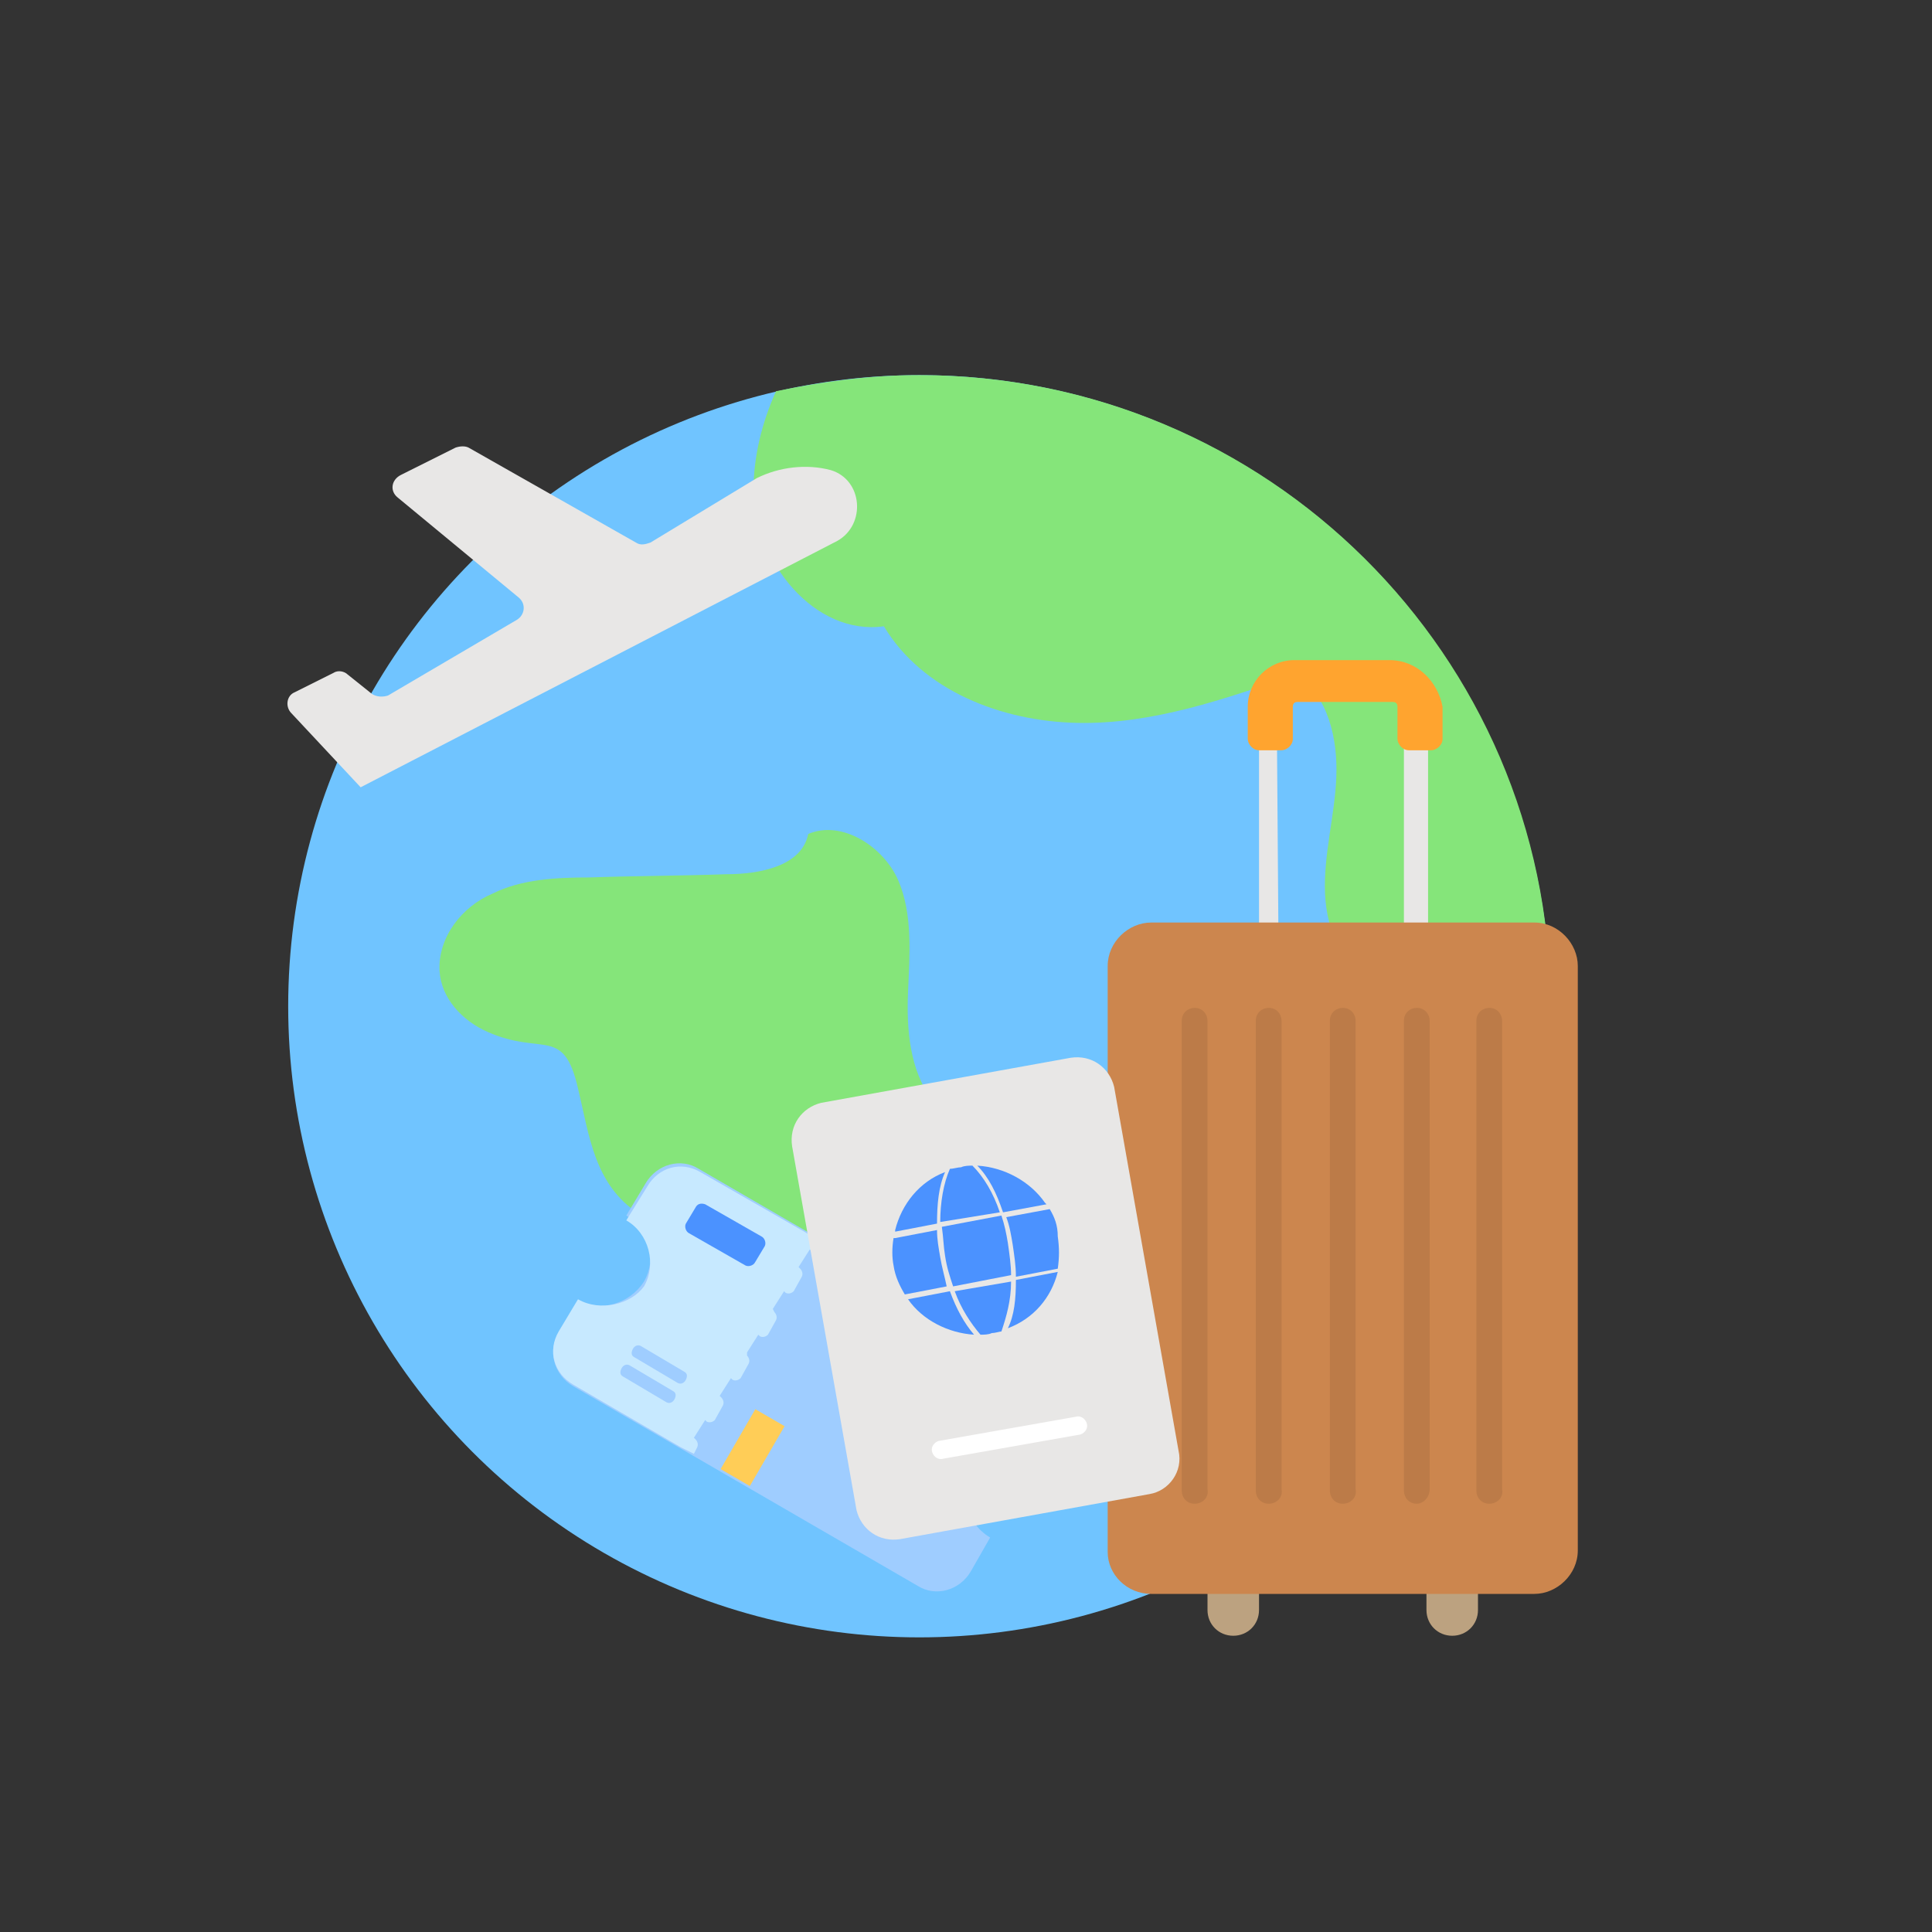 <svg xmlns="http://www.w3.org/2000/svg" xmlns:xlink="http://www.w3.org/1999/xlink" id="Layer_1" x="0px" y="0px" viewBox="0 0 120 120" style="enable-background:new 0 0 120 120;" xml:space="preserve"><rect x="0" y="0" width="120" height="120" fill="#333333" stroke="none"/><style type="text/css">	.st0{fill:#70C4FF;}	.st1{fill:#85E57A;}	.st2{fill:#E8E7E6;}	.st3{fill:#BCA280;}	.st4{fill:#CC864E;}	.st5{opacity:8.000000e-02;}	.st6{fill:#FFA42F;}	.st7{fill:#9FCDFF;}	.st8{fill:#C7E9FF;}	.st9{fill:#4B92FF;}	.st10{fill:#FFCD57;}	.st11{fill:#FFFFFF;}</style><g>	<circle class="st0" cx="57.1" cy="62.5" r="39.2"></circle>	<g>		<path class="st1" d="M57.1,23.3c-3.1,0-6,0.4-8.9,1c-0.9,2-1.4,4.1-1.4,6.2c0.1,4.4,3.8,9,8.1,8.4c2.4,4,7.3,5.9,12,6   c4.7,0.1,9.2-1.5,13.6-3c2,1.3,2.6,4,2.5,6.4c-0.1,2.4-0.8,4.8-0.7,7.2c0.1,2.4,1.2,5,3.5,5.8c1.7,0.6,3.6,0.1,5.5,0   c1.7-0.1,3.4,0.2,5,0.9C96.2,40.7,78.7,23.3,57.1,23.3z"></path>		<path class="st1" d="M57.9,68.3c-1.4-1.8-1.6-4.4-1.5-6.7c0.1-2.3,0.3-4.8-0.6-6.9c-0.9-2.1-3.5-3.8-5.6-2.9c-0.4,2-3,2.5-5.1,2.5   c-2.8,0.1-5.7,0.1-8.5,0.2c-2,0-4.2,0.1-6,1c-1.9,0.8-3.4,2.7-3.3,4.8c0.1,1.7,1.4,3.1,3,3.8c3.4,1.5,4.7-0.4,5.6,3.5   c0.7,2.9,1,6,3.8,7.8c1.6,1,3.8,1.3,4.8,2.9c0.9,1.3,0.6,3.1,0.1,4.6c-0.5,1.5-1.2,3-1.2,4.5c0,1.6,1.1,3.3,2.6,3.4   c1.2,0,2.2-0.9,2.8-2c1.1-2,1-4.3,1.3-6.6c0.3-2.2,1.1-4.7,3.1-5.6c1.4-0.7,2.9-0.5,4.4-0.6c1.5-0.2,3.1-0.9,3.5-2.3   C61.7,71.5,59.2,70.1,57.9,68.3z"></path>	</g>	<g>		<g>			<path class="st2" d="M88.6,58.7H78.2V43.9c0-1.2,1-2.3,2.3-2.3h5.9c1.2,0,2.3,1,2.3,2.3V58.7z M79.4,57.4h7.8V43.9    c0-0.5-0.5-1-1-1h-5.9c-0.5,0-1,0.5-1,1L79.4,57.4L79.4,57.4z"></path>		</g>		<g>			<path class="st3" d="M76.6,96.2c-0.9,0-1.6,0.7-1.6,1.6v2.2c0,0.9,0.7,1.6,1.6,1.6c0.9,0,1.6-0.7,1.6-1.6v-2.2    C78.2,96.9,77.5,96.2,76.6,96.2z"></path>			<path class="st3" d="M90.2,96.2c-0.9,0-1.6,0.7-1.6,1.6v2.2c0,0.9,0.7,1.6,1.6,1.6s1.6-0.7,1.6-1.6v-2.2    C91.8,96.9,91.1,96.2,90.2,96.2z"></path>		</g>		<path class="st4" d="M71.5,99h23.8c1.4,0,2.7-1.2,2.7-2.7V60c0-1.4-1.2-2.7-2.7-2.7H71.5c-1.4,0-2.7,1.2-2.7,2.7v36.4   C68.8,97.8,70,99,71.5,99z"></path>		<g class="st5">			<path d="M74.2,93.4L74.2,93.4c-0.5,0-0.8-0.4-0.8-0.8V63.4c0-0.5,0.4-0.8,0.8-0.8l0,0c0.5,0,0.8,0.4,0.8,0.8v29.1    C75.1,93,74.7,93.4,74.2,93.4z"></path>			<path d="M78.8,93.4L78.8,93.4c-0.5,0-0.8-0.4-0.8-0.8V63.4c0-0.5,0.4-0.8,0.8-0.8l0,0c0.5,0,0.8,0.4,0.8,0.8v29.1    C79.7,93,79.3,93.4,78.8,93.4z"></path>			<path d="M83.4,93.4L83.4,93.4c-0.5,0-0.8-0.4-0.8-0.8V63.4c0-0.5,0.4-0.8,0.8-0.8l0,0c0.5,0,0.8,0.4,0.8,0.8v29.1    C84.3,93,83.9,93.4,83.4,93.4z"></path>			<path d="M88,93.4L88,93.4c-0.5,0-0.8-0.4-0.8-0.8V63.4c0-0.5,0.4-0.8,0.8-0.8l0,0c0.5,0,0.8,0.4,0.8,0.8v29.1    C88.8,93,88.4,93.4,88,93.4z"></path>			<path d="M92.5,93.4L92.5,93.4c-0.5,0-0.8-0.4-0.8-0.8V63.4c0-0.5,0.4-0.8,0.8-0.8l0,0c0.5,0,0.8,0.4,0.8,0.8v29.1    C93.4,93,93,93.4,92.5,93.4z"></path>		</g>		<path class="st6" d="M86.3,41h-5.9c-1.6,0-2.9,1.3-2.9,2.9v2c0,0.3,0.3,0.7,0.7,0.7h1.4c0.3,0,0.7-0.3,0.7-0.7v-2   c0-0.2,0.1-0.3,0.3-0.3h5.9c0.2,0,0.3,0.1,0.3,0.3v2c0,0.3,0.3,0.7,0.7,0.7h1.4c0.3,0,0.7-0.3,0.7-0.7v-2C89.3,42.3,88,41,86.3,41   z"></path>	</g>	<path class="st2" d="M22.4,48.9L22.4,48.9l-4.3-4.6c-0.4-0.4-0.3-1.1,0.2-1.3l2.4-1.2c0.3-0.2,0.7-0.1,0.9,0.1l1.5,1.2  c0.3,0.2,0.7,0.2,1,0.1l8-4.7c0.5-0.3,0.6-1,0.1-1.4l-7.5-6.2c-0.5-0.4-0.4-1.1,0.2-1.4l3.4-1.7c0.3-0.1,0.6-0.1,0.8,0l10.4,5.9  c0.3,0.2,0.6,0.1,0.9,0l6.6-4c1.4-0.7,3.1-0.9,4.6-0.5c0,0,0,0,0,0c2,0.6,2.2,3.4,0.4,4.4L22.4,48.9z"></path>	<g>		<path class="st7" d="M40,79.6c0.8-1.4,0.4-3.2-1.1-4.1l1.2-2c0.7-1.2,2.2-1.6,3.3-0.9L64.8,85c1.2,0.7,1.6,2.2,0.9,3.3l-1.2,2   c-1.4-0.8-3.2-0.4-4.1,1.1c-0.8,1.4-0.4,3.2,1.1,4.1l-1.2,2.1c-0.7,1.2-2.2,1.6-3.3,0.9L35.6,86.1c-1.2-0.7-1.6-2.2-0.9-3.3l1.2-2   C37.3,81.5,39.1,81,40,79.6z"></path>		<path class="st8" d="M35.9,80.7l-1.2,2c-0.7,1.2-0.3,2.6,0.9,3.3l6.7,3.9l0.4,0.2l0.4,0.2l0.2-0.4c0.1-0.2,0-0.4-0.1-0.5l-0.1-0.1   l0.7-1.1l0.1,0.1c0.2,0.1,0.4,0,0.5-0.1l0.5-0.9c0.1-0.2,0-0.4-0.1-0.5l-0.1-0.1l0.7-1.1l0.1,0.1c0.2,0.1,0.4,0,0.5-0.1l0.5-0.9   c0.1-0.2,0-0.4-0.1-0.5L46.4,84l0.7-1.1l0.1,0.1c0.2,0.1,0.4,0,0.5-0.1l0.5-0.9c0.1-0.2,0-0.4-0.1-0.5L48,81.3l0.7-1.1l0.1,0.1   c0.2,0.1,0.4,0,0.5-0.1l0.5-0.9c0.1-0.2,0-0.4-0.1-0.5l-0.1-0.1l0.7-1.1l0.1,0.1c0.2,0.1,0.4,0,0.5-0.1l0.2-0.4l-0.4-0.3l-0.4-0.2   l-6.8-3.9c-1.2-0.7-2.6-0.3-3.3,0.9l-1.3,2.1c1.4,0.8,1.9,2.7,1.1,4.1C39.2,81,37.3,81.5,35.9,80.7z"></path>		<path class="st9" d="M43.8,74.8l3.5,2c0.2,0.1,0.3,0.4,0.2,0.6l-0.6,1c-0.1,0.2-0.4,0.3-0.6,0.2l-3.5-2c-0.2-0.1-0.3-0.4-0.2-0.6   l0.6-1C43.3,74.8,43.5,74.7,43.8,74.8z"></path>		<g>			<path class="st7" d="M38.7,85.5l2.7,1.6c0.2,0.1,0.4,0,0.5-0.2l0,0c0.1-0.2,0.1-0.4-0.1-0.5l-2.7-1.6c-0.2-0.1-0.4,0-0.5,0.2l0,0    C38.5,85.2,38.5,85.4,38.7,85.5z"></path>			<path class="st7" d="M39.4,84.3l2.7,1.6c0.2,0.1,0.4,0,0.5-0.2c0.1-0.2,0.1-0.4-0.1-0.5l-2.7-1.6c-0.2-0.1-0.4,0-0.5,0.2    C39.2,84,39.2,84.2,39.4,84.3z"></path>		</g>					<rect x="44.6" y="88.9" transform="matrix(0.502 -0.865 0.865 0.502 -54.531 85.199)" class="st10" width="4.3" height="2.1"></rect>		<path class="st8" d="M60.2,85.1l2.8,1.6c0.2,0.1,0.4,0,0.5-0.1l0,0c0.1-0.2,0-0.4-0.1-0.5l-2.8-1.6c-0.2-0.1-0.4,0-0.5,0.1l0,0   C60,84.8,60,85,60.2,85.1z"></path>	</g>	<g>		<path class="st2" d="M71.4,92.8l-15.5,2.8c-1.3,0.2-2.4-0.6-2.7-1.8l-4-22.6c-0.2-1.3,0.6-2.4,1.8-2.7l15.5-2.8   c1.3-0.2,2.4,0.6,2.7,1.8l4,22.6C73.5,91.4,72.6,92.6,71.4,92.8z"></path>		<g>			<path class="st9" d="M65.2,75.1L65.2,75.1l-2.7,0.5c0.2,0.5,0.3,1.1,0.4,1.7c0.1,0.7,0.2,1.3,0.2,2l2.6-0.5l0,0    c0.1-0.7,0.1-1.3,0-2C65.7,76.1,65.5,75.6,65.2,75.1z"></path>			<path class="st9" d="M58.4,78.1c-0.1-0.6-0.2-1.1-0.2-1.7l-2.6,0.5l-0.1,0c-0.1,0.6-0.1,1.2,0,1.7c0.1,0.7,0.4,1.3,0.7,1.8l0,0    l2.6-0.5C58.7,79.4,58.5,78.7,58.4,78.1z"></path>			<path class="st9" d="M58.7,78c0.1,0.7,0.3,1.3,0.5,1.9l3.6-0.7c0-0.6-0.1-1.3-0.2-2c-0.1-0.6-0.2-1.1-0.4-1.7l-3.7,0.7    C58.6,76.9,58.6,77.4,58.7,78z"></path>			<path class="st9" d="M65,74.8c0,0-0.1-0.1-0.1-0.1c-0.9-1.3-2.5-2.2-4.2-2.3c0.7,0.7,1.2,1.7,1.6,2.9L65,74.8z"></path>			<path class="st9" d="M62.1,75.3c-0.4-1.2-1-2.2-1.7-2.9c-0.2,0-0.5,0-0.7,0.1c-0.2,0-0.5,0.1-0.7,0.1c-0.4,0.9-0.6,2.1-0.6,3.3    L62.1,75.3z"></path>			<path class="st9" d="M58.7,72.8c-1.6,0.6-2.7,2-3.1,3.6c0,0,0,0.1,0,0.1l2.6-0.5C58.2,74.8,58.3,73.7,58.7,72.8z"></path>			<path class="st9" d="M56.4,80.7c0.9,1.3,2.5,2.1,4.1,2.2c-0.6-0.7-1.1-1.6-1.5-2.7L56.4,80.7z"></path>			<path class="st9" d="M59.3,80.2c0.4,1.1,1,2,1.6,2.7c0.2,0,0.5,0,0.7-0.1c0.2,0,0.5-0.1,0.6-0.1c0.3-0.9,0.6-1.9,0.6-3.1    L59.3,80.2z"></path>			<path class="st9" d="M62.6,82.5c1.6-0.6,2.7-1.9,3.1-3.5l-2.6,0.5C63.1,80.7,63,81.7,62.6,82.5z"></path>		</g>		<path class="st11" d="M67.1,89.1l-8.5,1.5c-0.3,0.1-0.6-0.1-0.7-0.4l0,0c-0.1-0.3,0.1-0.6,0.4-0.7l8.5-1.5   c0.3-0.1,0.6,0.1,0.7,0.4l0,0C67.6,88.7,67.4,89,67.1,89.1z"></path>	</g></g></svg>